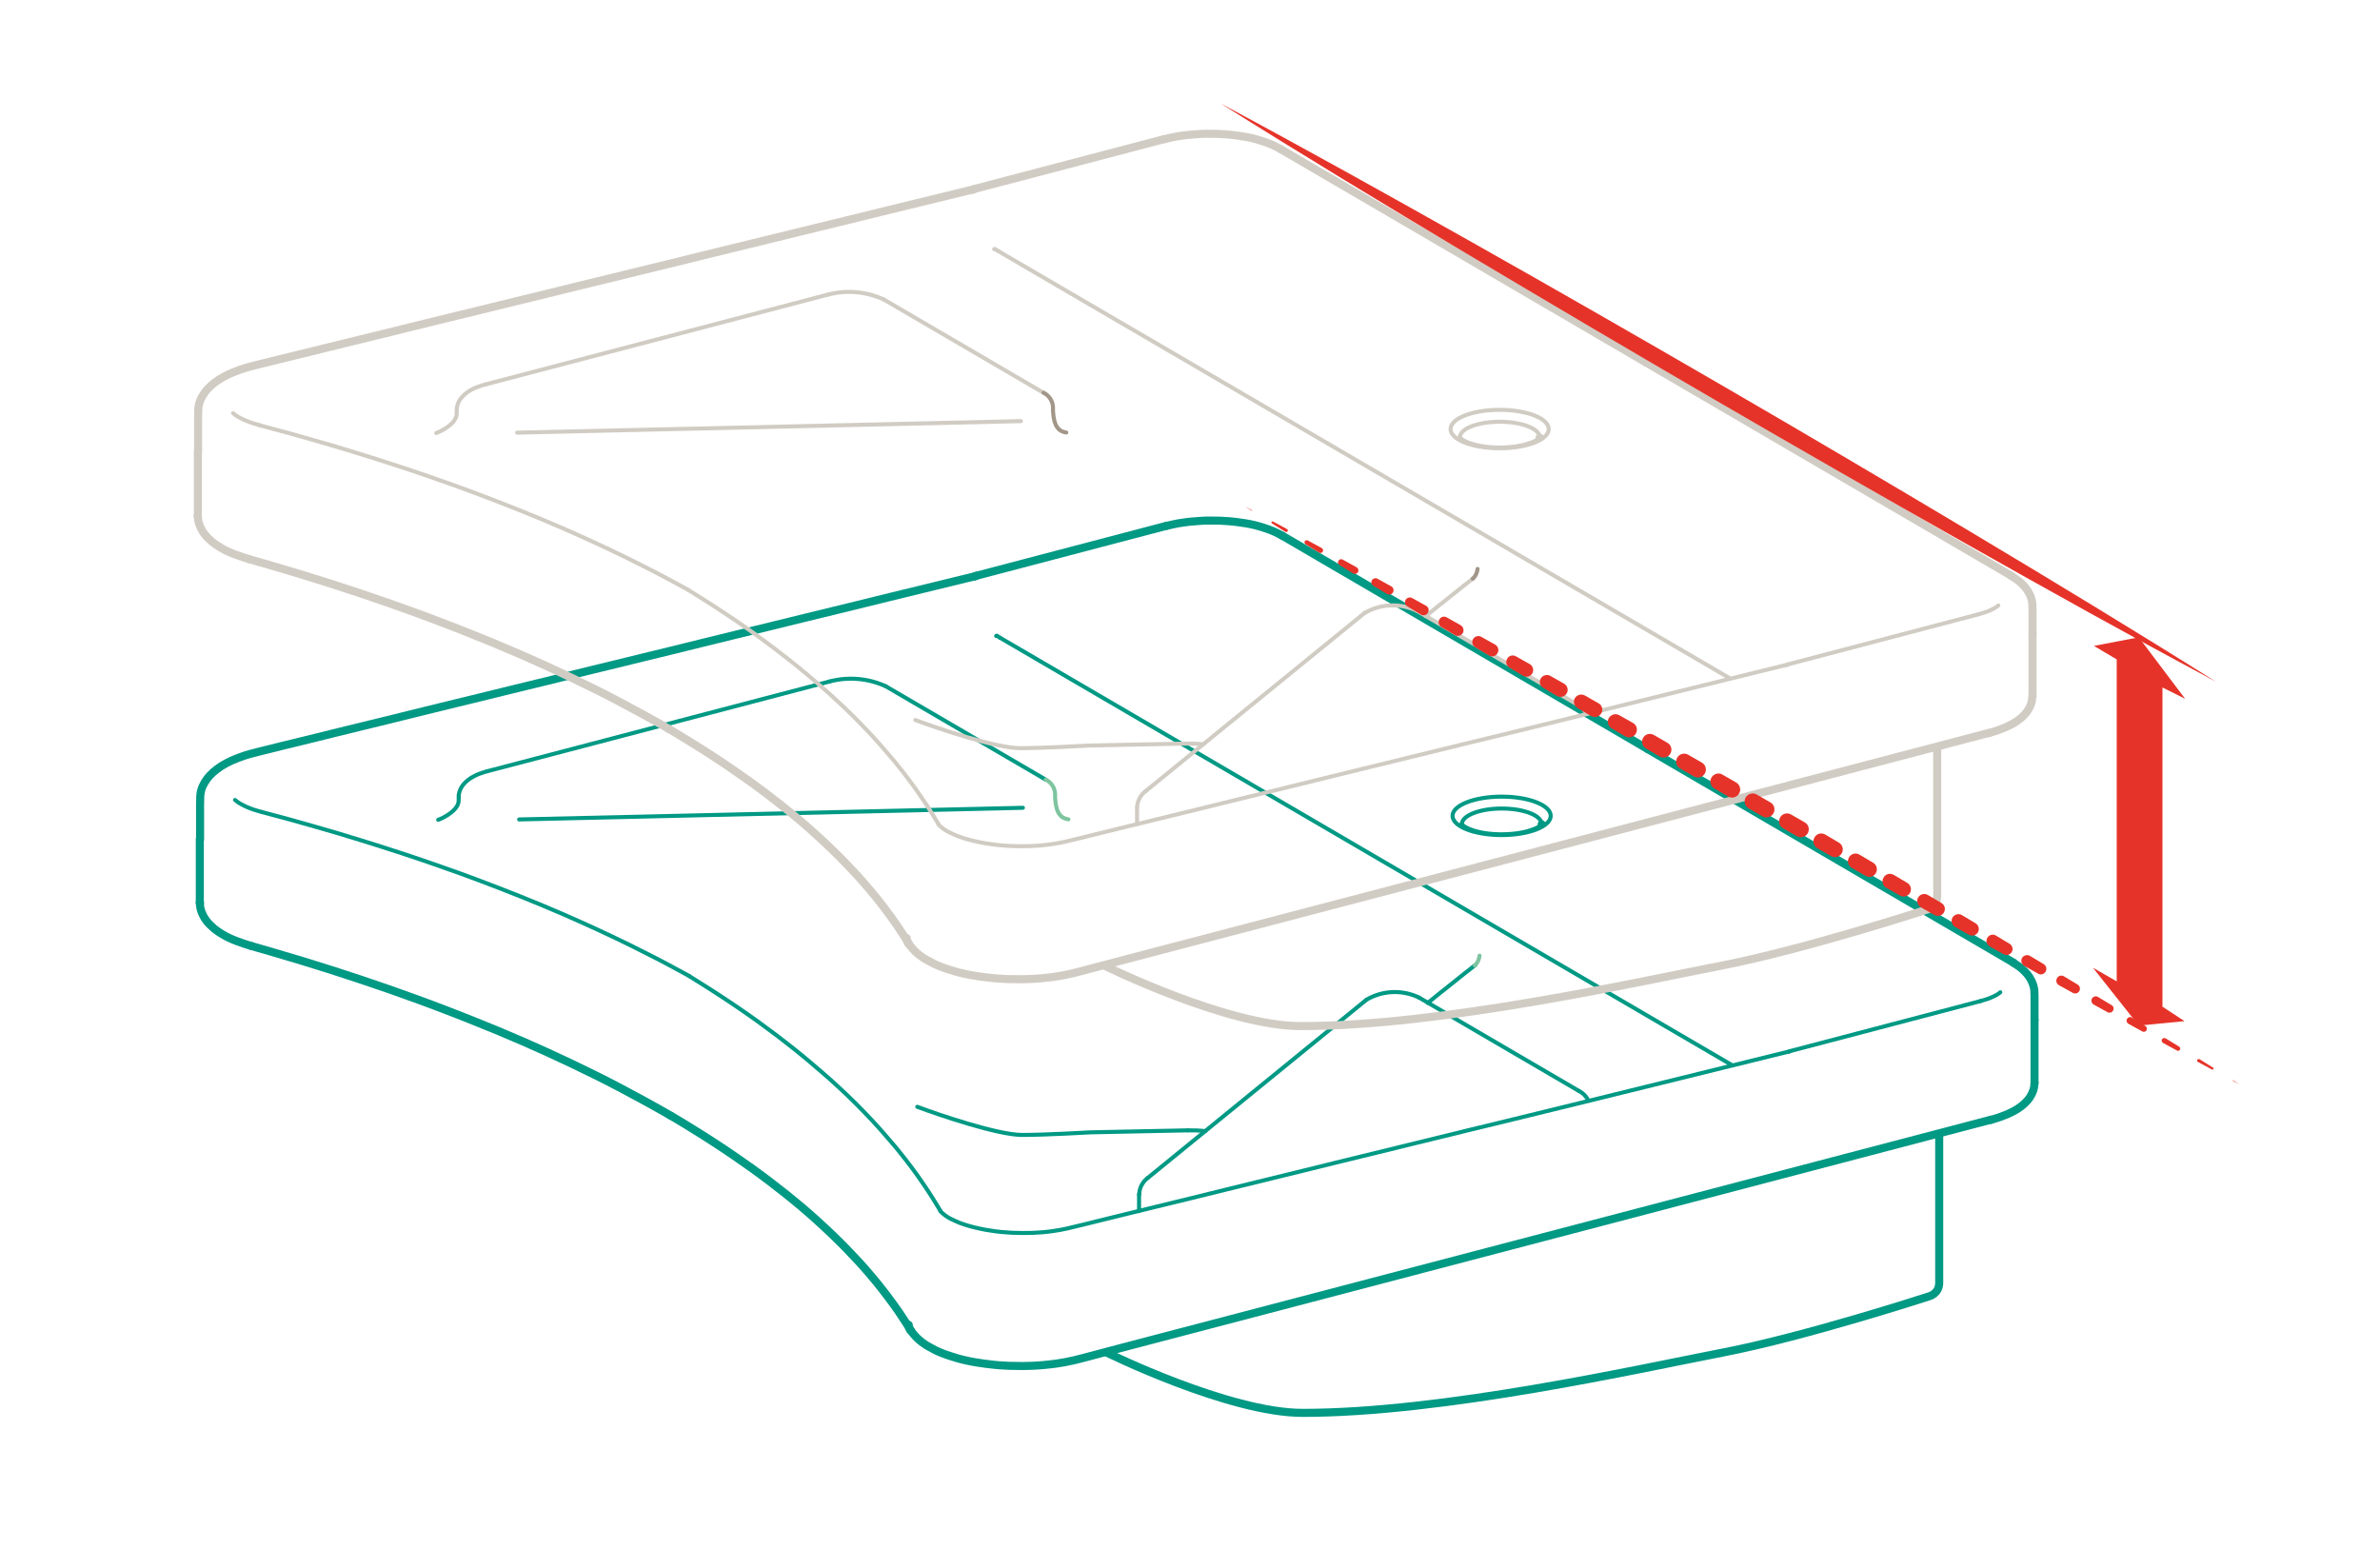 <?xml version="1.0" encoding="utf-8"?>
<!-- Generator: Adobe Illustrator 25.2.0, SVG Export Plug-In . SVG Version: 6.00 Build 0)  -->
<svg version="1.1" xmlns="http://www.w3.org/2000/svg" xmlns:xlink="http://www.w3.org/1999/xlink" x="0px" y="0px"
	 viewBox="0 0 1920 1250" style="enable-background:new 0 0 1920 1250;" xml:space="preserve">
<style type="text/css">
	.st0{fill:none;stroke:#7EC49F;stroke-width:0.5;stroke-linecap:round;stroke-linejoin:round;stroke-miterlimit:10;}
	.st1{fill:none;stroke:#7EC49F;stroke-width:1.433;stroke-linecap:round;stroke-linejoin:round;stroke-miterlimit:10;}
	.st2{fill:none;stroke:#7EC49F;stroke-width:0.5;stroke-linecap:round;stroke-linejoin:round;}
	.st3{fill:none;stroke:#7EC49F;stroke-width:0.5;stroke-linecap:round;stroke-linejoin:round;stroke-dasharray:12.119,3.03;}
	.st4{fill:none;stroke:#7EC49F;stroke-width:0.5;stroke-linecap:round;stroke-linejoin:round;stroke-dasharray:0.457;}
	.st5{fill:none;stroke:#7EC49F;stroke-linecap:round;stroke-linejoin:round;stroke-dasharray:2.541575e-02;}
	.st6{fill:none;stroke:#7EC49F;stroke-linecap:round;stroke-linejoin:round;stroke-dasharray:5.476228e-02;}
	.st7{fill:none;stroke:#7EC49F;stroke-linecap:round;stroke-linejoin:round;stroke-dasharray:0.672;}
	.st8{fill:none;stroke:#7EC49F;stroke-width:0.5;stroke-linecap:round;stroke-linejoin:round;stroke-dasharray:8.961724e-02;}
	.st9{fill:none;stroke:#7EC49F;stroke-width:0.5;stroke-linecap:round;stroke-linejoin:round;stroke-dasharray:12.802,3.2;}
	.st10{fill:none;stroke:#7EC49F;stroke-width:0.5;stroke-linecap:round;stroke-linejoin:round;stroke-dasharray:15.164,3.791;}
	.st11{fill:none;stroke:#7EC49F;stroke-width:0.5;stroke-linecap:round;stroke-linejoin:round;stroke-dasharray:2.165;}
	.st12{fill:none;}
	.st13{fill:none;stroke:#7EC49F;stroke-width:0.5;stroke-linecap:round;stroke-linejoin:round;stroke-dasharray:11.048,2.762;}
	.st14{fill:none;stroke:#7EC49F;stroke-linecap:round;stroke-linejoin:round;}
	.st15{fill:none;stroke:#7EC49F;stroke-linecap:round;stroke-linejoin:round;stroke-dasharray:10.303,2.576;}
	.st16{fill:none;stroke:#7EC49F;stroke-width:0.5;stroke-linecap:round;stroke-linejoin:round;stroke-dasharray:2.762;}
	.st17{fill:none;stroke:#7EC49F;stroke-linecap:round;stroke-linejoin:round;stroke-dasharray:8.125;}
	.st18{fill:none;stroke:#7EC49F;stroke-width:0.5;stroke-linecap:round;stroke-linejoin:round;stroke-dasharray:8.669,2.167;}
	.st19{fill:none;stroke:#7EC49F;stroke-width:0.5;stroke-linecap:round;stroke-linejoin:round;stroke-dasharray:10.805,2.701;}
	.st20{fill:none;stroke:#7EC49F;stroke-width:0.5;stroke-linecap:round;stroke-linejoin:round;stroke-dasharray:11.522,2.881;}
	.st21{fill:none;stroke:#7EC49F;stroke-linecap:round;stroke-linejoin:round;stroke-dasharray:7.826;}
	.st22{fill:none;stroke:#7EC49F;stroke-width:0.5;stroke-linecap:round;stroke-linejoin:round;stroke-dasharray:0.269;}
	.st23{fill:none;stroke:#7EC49F;stroke-linecap:round;stroke-linejoin:round;stroke-dasharray:10.302,2.576;}
	.st24{fill:none;stroke:#7EC49F;stroke-linecap:round;stroke-linejoin:round;stroke-dasharray:8.67,2.167;}
	.st25{fill:none;stroke:#7EC49F;stroke-linecap:round;stroke-linejoin:round;stroke-dasharray:10.587,2.647;}
	.st26{fill:none;stroke:#7EC49F;stroke-width:0.5;stroke-linecap:round;stroke-linejoin:round;stroke-dasharray:3.649;}
	.st27{fill:none;stroke:#7EC49F;stroke-width:0.5;stroke-linecap:round;stroke-linejoin:round;stroke-dasharray:11.417,2.854;}
	.st28{fill:none;stroke:#7EC49F;stroke-linecap:round;stroke-linejoin:round;stroke-dasharray:7.825;}
	.st29{fill:none;stroke:#7EC49F;stroke-linecap:round;stroke-linejoin:round;stroke-dasharray:0.278;}
	.st30{fill:none;stroke:#7EC49F;stroke-linecap:round;stroke-linejoin:round;stroke-dasharray:7.646;}
	.st31{fill:none;stroke:#7EC49F;stroke-linecap:round;stroke-linejoin:round;stroke-dasharray:11.112,2.778;}
	.st32{fill:none;stroke:#7EC49F;stroke-linecap:round;stroke-linejoin:round;stroke-dasharray:10.522,2.63;}
	.st33{fill:none;stroke:#7EC49F;stroke-linecap:round;stroke-linejoin:round;stroke-dasharray:0.122;}
	.st34{fill:none;stroke:#7EC49F;stroke-linecap:round;stroke-linejoin:round;stroke-dasharray:8.666;}
	.st35{fill:none;stroke:#7EC49F;stroke-linecap:round;stroke-linejoin:round;stroke-dasharray:11.255,2.814;}
	.st36{fill:none;stroke:#7EC49F;stroke-width:0.5;stroke-linecap:round;stroke-linejoin:round;stroke-dasharray:7.5;}
	.st37{fill:none;stroke:#7EC49F;stroke-width:0.5;stroke-linecap:round;stroke-linejoin:round;stroke-dasharray:2.066;}
	.st38{fill:none;stroke:#7EC49F;stroke-width:0.5;stroke-linecap:round;stroke-linejoin:round;stroke-dasharray:7.133;}
	.st39{fill:none;stroke:#7EC49F;stroke-width:0.5;stroke-linecap:round;stroke-linejoin:round;stroke-dasharray:7.758,1.94;}
	.st40{fill:none;stroke:#7EC49F;stroke-width:0.5;stroke-linecap:round;stroke-linejoin:round;stroke-dasharray:11.842,2.961;}
	.st41{fill:none;stroke:#7EC49F;stroke-width:0.5;stroke-linecap:round;stroke-linejoin:round;stroke-dasharray:1.726;}
	.st42{fill:none;stroke:#7EC49F;stroke-width:0.5;stroke-linecap:round;stroke-linejoin:round;stroke-dasharray:2.421;}
	.st43{fill:none;stroke:#7EC49F;stroke-width:0.5;stroke-linecap:round;stroke-linejoin:round;stroke-dasharray:7.759,1.94;}
	.st44{fill:none;stroke:#7EC49F;stroke-width:0.5;stroke-linecap:round;stroke-linejoin:round;stroke-dasharray:8.605,2.151;}
	.st45{fill:none;stroke:#7EC49F;stroke-width:0.5;stroke-linecap:round;stroke-linejoin:round;stroke-dasharray:6.788;}
	.st46{fill:none;stroke:#7EC49F;stroke-width:0.5;stroke-linecap:round;stroke-linejoin:round;stroke-dasharray:10.507;}
	.st47{fill:none;stroke:#7EC49F;stroke-linecap:round;stroke-linejoin:round;stroke-dasharray:11.124,2.781;}
	.st48{display:none;}
	.st49{display:inline;}
	.st50{fill:none;stroke:#DAE7F7;stroke-width:0.5;stroke-linecap:round;stroke-linejoin:round;stroke-miterlimit:10;}
	.st51{fill:none;stroke:#DAE7F7;stroke-linecap:round;stroke-linejoin:round;stroke-miterlimit:10;}
	.st52{fill:none;stroke:#F6E832;stroke-width:0.5;stroke-linecap:round;stroke-linejoin:round;stroke-miterlimit:10;}
	.st53{fill:none;stroke:#F6E832;stroke-linecap:round;stroke-linejoin:round;stroke-miterlimit:10;}
	.st54{display:inline;fill:none;stroke:#F6E832;stroke-linecap:round;stroke-linejoin:round;stroke-miterlimit:10;}
	.st55{fill:none;stroke:#A19688;stroke-width:1.433;stroke-linecap:round;stroke-linejoin:round;stroke-miterlimit:10;}
	.st56{fill:none;stroke:#A19688;stroke-width:2.867;stroke-linecap:round;stroke-linejoin:round;stroke-miterlimit:10;}
	.st57{fill:none;stroke:#F6E832;stroke-width:5.734;stroke-linecap:round;stroke-linejoin:round;}
	.st58{fill:none;stroke:#F6E832;stroke-width:5.734;stroke-linecap:round;stroke-linejoin:round;stroke-dasharray:5.691,8.536;}
	.st59{fill:none;stroke:#E63329;stroke-width:5.734;stroke-linecap:round;stroke-linejoin:round;}
	.st60{fill:none;stroke:#E63329;stroke-width:5.734;stroke-linecap:round;stroke-linejoin:round;stroke-dasharray:5.739,8.609;}
	.st61{fill:none;stroke:#E63329;stroke-width:5.734;stroke-linecap:round;stroke-linejoin:round;stroke-dasharray:5.717,8.576;}
	.st62{fill:none;stroke:#E63329;stroke-width:5.734;stroke-linecap:round;stroke-linejoin:round;stroke-dasharray:5.646,8.47;}
	.st63{fill:none;stroke:#DAE7F7;stroke-width:5.734;stroke-linecap:round;stroke-linejoin:round;}
	.st64{fill:none;stroke:#DAE7F7;stroke-width:5.734;stroke-linecap:round;stroke-linejoin:round;stroke-dasharray:5.817,8.726;}
	.st65{fill:none;stroke:#7EC49F;stroke-width:5.734;stroke-linecap:round;stroke-linejoin:round;}
	.st66{fill:none;stroke:#7EC49F;stroke-width:5.734;stroke-linecap:round;stroke-linejoin:round;stroke-dasharray:5.646,8.47;}
	.st67{fill:#F6E832;}
	.st68{fill:#7EC49F;}
	.st69{fill:#DAE7F7;}
	.st70{fill:none;stroke:#009984;stroke-width:3.253;stroke-linecap:round;stroke-linejoin:round;stroke-miterlimit:10;}
	.st71{fill:none;stroke:#009984;stroke-width:6.507;stroke-linecap:round;stroke-linejoin:round;stroke-miterlimit:10;}
	.st72{fill:none;stroke:#D1CCC3;stroke-width:3.253;stroke-linecap:round;stroke-linejoin:round;stroke-miterlimit:10;}
	.st73{fill:none;stroke:#D1CCC3;stroke-width:6.507;stroke-linecap:round;stroke-linejoin:round;stroke-miterlimit:10;}
	.st74{fill:none;stroke:#A19688;stroke-width:3.253;stroke-linecap:round;stroke-linejoin:round;stroke-miterlimit:10;}
	.st75{fill:#E63329;}
	.st76{fill:none;stroke:#009984;stroke-width:3.242;stroke-linecap:round;stroke-linejoin:round;stroke-miterlimit:10;}
	.st77{fill:none;stroke:#009984;stroke-width:6.484;stroke-linecap:round;stroke-linejoin:round;stroke-miterlimit:10;}
	.st78{fill:none;stroke:#D1CCC3;stroke-width:3.242;stroke-linecap:round;stroke-linejoin:round;stroke-miterlimit:10;}
	.st79{fill:none;stroke:#D1CCC3;stroke-width:6.484;stroke-linecap:round;stroke-linejoin:round;stroke-miterlimit:10;}
	.st80{fill:none;stroke:#A19688;stroke-width:3.242;stroke-linecap:round;stroke-linejoin:round;stroke-miterlimit:10;}
	.st81{fill:none;stroke:#009984;stroke-width:3.25;stroke-linecap:round;stroke-linejoin:round;stroke-miterlimit:10;}
	.st82{fill:none;stroke:#009984;stroke-width:6.5;stroke-linecap:round;stroke-linejoin:round;stroke-miterlimit:10;}
	.st83{fill:none;stroke:#7EC49F;stroke-width:3.25;stroke-linecap:round;stroke-linejoin:round;stroke-miterlimit:10;}
	.st84{fill:none;stroke:#D1CCC3;stroke-width:3.25;stroke-linecap:round;stroke-linejoin:round;stroke-miterlimit:10;}
	.st85{fill:none;stroke:#D1CCC3;stroke-width:6.5;stroke-linecap:round;stroke-linejoin:round;stroke-miterlimit:10;}
	.st86{fill:none;stroke:#A19688;stroke-width:3.25;stroke-linecap:round;stroke-linejoin:round;stroke-miterlimit:10;}
	
		.st87{fill:none;stroke:#DAE7F7;stroke-width:0.5;stroke-linecap:round;stroke-linejoin:round;stroke-miterlimit:10;stroke-dasharray:11.339,2.835;}
	
		.st88{fill:none;stroke:#DAE7F7;stroke-linecap:round;stroke-linejoin:round;stroke-miterlimit:10;stroke-dasharray:11.339,2.835;}
	
		.st89{fill:none;stroke:#F6E832;stroke-width:0.5;stroke-linecap:round;stroke-linejoin:round;stroke-miterlimit:10;stroke-dasharray:11.339,2.835;}
	
		.st90{fill:none;stroke:#F6E832;stroke-linecap:round;stroke-linejoin:round;stroke-miterlimit:10;stroke-dasharray:11.339,2.835;}
</style>
<g id="Lavello_x5F_abbassato">
</g>
<g id="Lavello_rotato" class="st48">
</g>
<g id="Lavello_inclinato" class="st48">
</g>
<g id="Lavello_x5F_orizzontale">
</g>
<g id="Riferimenti_x5F_movimentazione">
	<g id="INSERT_6_">
		<g id="LINE_186_">
			<line class="st81" x1="1397.6" y1="859.4" x2="806.7" y2="514.4"/>
		</g>
		<g id="LINE_185_">
			<line class="st81" x1="804.2" y1="512.9" x2="806.7" y2="514.4"/>
		</g>
		<g id="SPLINE_200_">
			<path class="st82" d="M161.2,727.9c0,0.1,0,0.1,0,0.2"/>
		</g>
		<g id="ELLIPSE_80_">
			<path class="st82" d="M734.4,1072.8c0.1,0.1,0.1,0.2,0.2,0.3"/>
		</g>
		<g id="ELLIPSE_79_">
			<path class="st82" d="M733.1,1068.7c0,1.5,0.4,2.9,1.2,4.2"/>
		</g>
		<g id="ARC_78_">
			<path class="st81" d="M804.2,512.9c-0.2,0-0.4,0.1-0.6,0.1"/>
		</g>
		<g id="LINE_184_">
			<line class="st81" x1="825.2" y1="651.6" x2="418.8" y2="661"/>
		</g>
		<g id="LINE_183_">
			<path class="st81" d="M958.2,911.8l-78.6,1.6c0,0-35.6,2.1-55.1,2.1c-19.5,0-67.2-16.2-84.5-22.7"/>
		</g>
		<g id="ELLIPSE_78_">
			<path class="st81" d="M972.3,912.4c-4.6-0.5-9.3-0.7-14.1-0.6"/>
		</g>
		<g id="ELLIPSE_77_">
			<path class="st81" d="M1243.7,664.8c0-7-14.4-12.6-32.2-12.6c-17.8,0-32.2,5.6-32.2,12.6"/>
		</g>
		<g id="ELLIPSE_76_">
			<path class="st82" d="M1243.7,664.9C1243.7,664.9,1243.7,664.9,1243.7,664.9"/>
		</g>
		<g id="ELLIPSE_75_">
			<path class="st81" d="M1171.8,658.1c0,8.6,17.7,15.5,39.6,15.5c21.9,0,39.6-6.9,39.6-15.5c0-8.6-17.7-15.5-39.6-15.5
				C1189.6,642.6,1171.8,649.5,1171.8,658.1"/>
		</g>
		<g id="SPLINE_199_">
			<path class="st82" d="M1624.3,776.5c-88.9-51.9-187.2-109.3-295-172.2"/>
		</g>
		<g id="SPLINE_198_">
			<path class="st81" d="M1613.7,800.4C1613.7,800.4,1613.7,800.4,1613.7,800.4c-0.2,0.1-0.4,0.3-0.6,0.5c-0.3,0.3-0.8,0.6-1.4,1
				c-0.7,0.5-1.6,1-2.7,1.5c-0.8,0.4-1.8,0.8-2.8,1.3c-1.2,0.5-2.4,1-3.8,1.4c-1.5,0.5-3.1,1-5,1.5"/>
		</g>
		<g id="SPLINE_197_">
			<path class="st82" d="M1641.3,822.7c0-2.7,0-5,0-7.5c0-2,0-4.2,0-6.3c0-1.7,0-3.4,0-5.1c0-1,0-2.1-0.1-3.1c0-0.8-0.1-1.5-0.1-2.3
				c-0.2-1.4-0.5-2.7-0.9-3.9c-0.4-1.3-0.9-2.5-1.5-3.6c-0.7-1.5-1.6-2.9-2.6-4.2c-0.8-1.1-1.8-2.2-2.8-3.2
				c-1.2-1.2-2.5-2.4-3.9-3.4c-1.6-1.2-3.2-2.2-5.2-3.5"/>
		</g>
		<g id="LINE_182_">
			<line class="st81" x1="1597.4" y1="807.6" x2="1444.4" y2="847.8"/>
		</g>
		<g id="SPLINE_196_">
			<path class="st81" d="M1443.3,848.2c-10.2,2.5-18.7,4.6-27.7,6.8c-10.1,2.5-20.7,5.1-31.2,7.7c-9.8,2.4-19.5,4.8-29.2,7.2
				c-9.1,2.2-18.1,4.5-27.2,6.7c-8.4,2.1-16.8,4.1-25.2,6.2c-7.7,1.9-15.5,3.8-23.2,5.7c-7.1,1.7-14.1,3.5-21.2,5.2
				c-6.4,1.6-12.8,3.1-19.2,4.7c-5.7,1.4-11.5,2.8-17.2,4.2c-5.1,1.2-10.1,2.5-15.2,3.7c-4.4,1.1-8.8,2.2-13.2,3.2
				c-3.7,0.9-7.4,1.8-11.2,2.7c-2.9,0.7-5.9,1.4-8.8,2.2c-2.5,0.6-4.9,1.2-7.4,1.8c-2.6,0.6-5.2,1.3-7.8,1.9
				c-2.8,0.7-5.6,1.4-8.5,2.1c-3,0.7-6.1,1.5-9.1,2.2c-3.3,0.8-6.5,1.6-9.8,2.4c-3.5,0.9-7,1.7-10.5,2.6c-7,1.7-14,3.4-21,5.1
				c-7.8,1.9-15.5,3.8-23.3,5.7c-8.5,2.1-17,4.2-25.5,6.3c-10.4,2.5-20.7,5.1-31.1,7.6c-10.1,2.5-20.1,4.9-30.2,7.4
				c-9.6,2.4-19.2,4.7-28.8,7.1c-9.2,2.3-18.3,4.5-27.5,6.7c-8.7,2.1-17.4,4.3-26.2,6.4c-8.3,2-16.6,4.1-24.8,6.1
				c-2.4,0.6-4.8,1.2-7.2,1.8c-2.4,0.6-4.8,1.2-7.1,1.7c-2.2,0.5-4.4,1.1-6.6,1.6c-1.9,0.4-3.9,0.8-5.9,1.2c-2,0.4-4.1,0.7-6.2,1
				c-2.6,0.4-5.3,0.6-8,0.9c-2.7,0.2-5.5,0.4-8.2,0.5c-2.8,0.1-5.5,0.1-8.3,0.1c-2.8,0-5.5-0.1-8.3-0.2c-2.8-0.2-5.6-0.4-8.3-0.6
				c-2.9-0.3-5.7-0.6-8.5-1.1c-2.9-0.4-5.7-0.9-8.5-1.5c-2.9-0.6-5.7-1.3-8.3-2c-1.9-0.5-3.7-1.1-5.5-1.7c-1.9-0.6-3.6-1.3-5.2-2
				c-1.7-0.7-3.3-1.5-4.8-2.2c-1.2-0.6-2.2-1.2-3.1-1.8c-1-0.6-1.8-1.2-2.5-1.8c-0.8-0.6-1.4-1.1-1.9-1.6c-0.5-0.5-0.8-0.8-1.1-1.2"
				/>
		</g>
		<g id="SPLINE_195_">
			<path class="st81" d="M758.7,976.8c-2.4-4-4.4-7.3-6.6-10.8c-2-3.1-4.1-6.4-6.3-9.6c-1.9-2.8-3.8-5.6-5.8-8.4
				c-1.7-2.4-3.5-4.8-5.3-7.2c-1.3-1.7-2.6-3.4-3.9-5.1c-1.1-1.4-2.2-2.9-3.4-4.3c-0.9-1.2-1.9-2.3-2.8-3.5
				c-0.7-0.9-1.5-1.8-2.2-2.7c-0.6-0.8-1.3-1.6-2-2.3c-0.7-0.8-1.4-1.6-2.1-2.5c-0.7-0.9-1.5-1.7-2.2-2.5c-0.8-0.9-1.5-1.8-2.3-2.7
				c-1.7-2-3.5-3.9-5.2-5.9c-1.9-2.1-3.8-4.2-5.8-6.3c-2.1-2.2-4.2-4.5-6.4-6.7c-2.1-2.1-4.2-4.2-6.3-6.4c-2.4-2.4-4.9-4.8-7.4-7.2
				c-2.8-2.7-5.7-5.4-8.6-8c-3.2-3-6.5-5.9-9.9-8.8c-3.7-3.2-7.4-6.4-11.2-9.6c-4.2-3.5-8.4-7-12.7-10.4c-4.4-3.5-8.9-7-13.5-10.5
				c-4.9-3.7-9.9-7.4-15-11.1c-5.4-3.9-11-7.8-16.7-11.7c-6.1-4.1-12.3-8.3-18.4-12.2c-6.5-4.2-12.8-8.1-20.3-12.8"/>
		</g>
		<g id="LINE_181_">
			<line class="st82" x1="1641.3" y1="873.6" x2="1641.3" y2="822.7"/>
		</g>
		<g id="ARC_77_">
			<path class="st81" d="M1444.4,847.9c-0.6,0.1-1.1,0.3-1.6,0.6"/>
		</g>
		<g id="LINE_180_">
			<line class="st82" x1="1329.4" y1="604.3" x2="1034.4" y2="432.1"/>
		</g>
		<g id="SPLINE_194_">
			<path class="st82" d="M1034.4,432.1c-2.2-1.2-4.1-2.2-6.3-3.2c-1.8-0.8-3.9-1.6-5.9-2.3c-1.7-0.6-3.4-1.1-5.2-1.7
				c-1.4-0.4-2.9-0.8-4.4-1.2c-2.5-0.6-5.2-1.2-7.9-1.6c-2.5-0.4-5-0.8-7.6-1.1c-2-0.2-4-0.4-6.1-0.6c-2.3-0.2-4.6-0.3-7-0.4
				c-2.9-0.1-5.7-0.1-8.6-0.1c-2.5,0-5.1,0.1-7.6,0.3c-2.9,0.2-5.7,0.4-8.5,0.7c-3.1,0.4-6.3,0.8-9.1,1.3c-3.2,0.6-6.1,1.3-9.5,2.1"
				/>
		</g>
		<g id="LINE_179_">
			<line class="st82" x1="940.8" y1="424.2" x2="787.8" y2="464.4"/>
		</g>
		<g id="SPLINE_193_">
			<path class="st82" d="M786.7,464.8c-11.9,2.9-21.9,5.4-32.4,7.9c-11.7,2.9-24,5.9-36.1,8.8c-11.5,2.8-22.9,5.6-34.2,8.4
				c-10.8,2.6-21.6,5.3-32.4,7.9c-10.2,2.5-20.4,5-30.6,7.5c-9.4,2.3-18.8,4.6-28.3,6.9c-8.8,2.2-17.7,4.3-26.5,6.5
				c-8.2,2-16.5,4-24.7,6.1c-7.7,1.9-15.3,3.8-23,5.6c-7.2,1.8-14.4,3.5-21.6,5.3c-6.6,1.6-13.2,3.2-19.8,4.8
				c-6,1.5-12,2.9-17.9,4.4c-5.8,1.4-11.6,2.9-17.4,4.3c-5.9,1.4-11.8,2.9-17.7,4.3c-6,1.5-12,2.9-18,4.4c-6.1,1.5-12.2,3-18.3,4.5
				c-6.2,1.5-12.3,3-18.5,4.5c-6.3,1.5-12.5,3.1-18.8,4.6c-6.4,1.6-12.7,3.1-19.1,4.7c-6.5,1.6-12.9,3.2-19.4,4.8
				c-6.6,1.6-13.1,3.2-19.7,4.8c-6.5,1.6-13.1,3.2-19.6,4.8c-6.1,1.5-12.2,3-18.2,4.5c-5.6,1.4-11.1,2.7-16.7,4.1
				c-3.4,0.8-6.8,1.7-10.3,2.5c-3.2,0.8-6.4,1.6-9.6,2.4c-3,0.7-5.9,1.5-8.9,2.2c-2.6,0.6-5.2,1.3-7.7,2c-2.4,0.7-4.8,1.4-7.1,2.3
				c-2.7,1-5.3,2-7.7,3.1c-2.8,1.3-5.4,2.7-7.8,4.2c-2.4,1.5-4.6,3.2-6.7,5c-2,1.8-3.9,3.8-5.4,6c-1.1,1.6-2.2,3.3-3,5.1
				c-0.4,0.8-0.7,1.7-1,2.6c-0.1,0.4-0.3,0.9-0.4,1.4c-0.1,0.6-0.3,1.2-0.4,1.9c-0.3,1.7-0.3,3.6-0.3,5.5c0,1.2-0.1,2.4-0.1,3.7
				c0,1.4,0,2.9,0,4.3c0,2.3,0,4.5,0,6.8c0,2.7,0,5.4,0,7.9c0,2.9,0,5.7,0,8.9"/>
		</g>
		<g id="SPLINE_192_">
			<path class="st81" d="M211.1,655c-2.2-0.6-4-1.1-5.8-1.7c-1.6-0.5-3.2-1.1-4.6-1.7c-1.3-0.5-2.5-1-3.6-1.6
				c-1-0.5-1.9-0.9-2.7-1.4c-0.9-0.5-1.8-1-2.5-1.5c-0.6-0.4-1.1-0.8-1.4-1.1c-0.3-0.2-0.6-0.5-0.7-0.6c-0.1-0.1-0.2-0.1-0.2-0.1"/>
		</g>
		<g id="SPLINE_191_">
			<path class="st81" d="M556.2,787.4c-6-3.3-11.1-6.1-16.6-9c-5.1-2.7-10.6-5.6-16-8.3c-5.1-2.6-10.2-5.1-15.3-7.7
				c-4.8-2.4-9.6-4.7-14.5-7c-4.5-2.1-9.1-4.3-13.7-6.4c-4.2-1.9-8.5-3.9-12.8-5.8c-4-1.8-8.1-3.6-12.2-5.4
				c-11.4-4.9-23-9.8-34.8-14.5c-12-4.8-24.2-9.5-36.7-14.2c-8-3-16-5.9-24.1-8.7c-7.8-2.8-15.7-5.5-23.6-8.2
				c-7.6-2.5-15.2-5.1-22.9-7.5c-7.3-2.4-14.7-4.7-22.2-7c-6-1.8-12-3.7-18-5.5c-6.3-1.9-12.6-3.7-19-5.5
				c-6.7-1.9-13.6-3.9-20.2-5.7c-7.2-2-14.1-3.8-22.4-6"/>
		</g>
		<g id="LINE_178_">
			<line class="st82" x1="161.2" y1="677" x2="161.2" y2="727.9"/>
		</g>
		<g id="ARC_76_">
			<path class="st82" d="M787.9,464.4c-0.6,0.1-1.2,0.3-1.7,0.6"/>
		</g>
		<g id="SPLINE_190_">
			<path class="st82" d="M1605.9,903.4c1.2-0.3,2.1-0.6,3.1-0.9c1.9-0.6,3.9-1.2,5.7-1.9c1.9-0.7,3.6-1.4,5.3-2.1
				c1.7-0.8,3.4-1.6,4.9-2.4c1.6-0.9,3.1-1.8,4.4-2.8c1.4-1,2.7-2,3.9-3.1c1-1,2-2,2.9-3.1c0.8-1,1.6-2.1,2.2-3.2
				c0.6-1,1.1-2.1,1.6-3.3c0.4-1.1,0.8-2.2,1-3.4c0.2-1.2,0.3-2.3,0.4-3.7"/>
		</g>
		<g id="SPLINE_189_">
			<path class="st82" d="M734.7,1073.1c0.3,0.5,0.6,0.9,0.9,1.3c0.8,1.1,1.7,2.2,2.8,3.4c1,1.1,2,2.1,3.2,3.1c1.1,1,2.3,1.9,3.6,2.8
				c1.3,1,2.8,1.9,4.3,2.7c1.6,0.9,3.3,1.8,5,2.7c1.8,0.9,3.7,1.7,5.7,2.5c2,0.8,4,1.5,6.2,2.2c2.1,0.7,4.3,1.4,6.5,2
				c2.2,0.6,4.5,1.2,6.9,1.7c2.3,0.5,4.7,1,7.2,1.4c2.4,0.4,4.8,0.8,7.3,1.1c2.5,0.3,5,0.6,7.6,0.9c2.6,0.3,5.2,0.5,7.8,0.6
				c2.6,0.2,5.2,0.3,7.9,0.3c2.6,0.1,5.3,0.1,7.9,0.1c2.6,0,5.2-0.1,7.8-0.2c2.6-0.1,5.2-0.3,7.7-0.5c2.6-0.2,5.1-0.5,7.6-0.8
				c2.5-0.3,5-0.6,7.5-1.1c2.2-0.3,4.3-0.7,6.4-1.2c2.2-0.4,4.3-0.9,6.3-1.4c2.2-0.5,4.4-1.1,6.6-1.7c2.8-0.7,5.5-1.4,8.3-2.2
				c6.2-1.6,12.3-3.2,18.5-4.9c234.5-61.4,445.8-117,704-184.7"/>
		</g>
		<g id="SPLINE_188_">
			<path class="st82" d="M541.2,900c0.9,0.5,1.7,1,2.4,1.4c5.6,3.3,11.5,6.9,17.2,10.5c5.2,3.2,10.3,6.4,15.3,9.7
				c5.3,3.4,10.5,6.9,15.6,10.4c5.1,3.5,10,6.9,14.9,10.4c4.8,3.5,9.6,7,14.2,10.5c4.6,3.5,9.2,7.1,13.6,10.6
				c4.4,3.6,8.8,7.1,13,10.7c4.2,3.6,8.4,7.2,12.4,10.9c4,3.6,7.9,7.3,11.7,10.9c3.8,3.7,7.5,7.3,11.1,11c3.6,3.7,7.1,7.4,10.5,11.1
				c3.4,3.7,6.6,7.4,9.8,11.2c3.2,3.7,6.2,7.5,9.2,11.3c2.9,3.8,5.8,7.5,8.5,11.3c2.8,3.8,5.5,7.7,7.9,11.5c2,3,3.9,5.9,6,9.4"/>
		</g>
		<g id="SPLINE_187_">
			<path class="st82" d="M161.3,728.1c0,0.3,0,0.5,0,0.8"/>
		</g>
		<g id="SPLINE_186_">
			<path class="st82" d="M161.3,729.5c0,0.7,0.1,1.4,0.2,2.1c0.2,1.2,0.5,2.5,1,3.7c0.4,1.2,1,2.4,1.6,3.6c0.6,1.2,1.4,2.4,2.2,3.5
				c0.9,1.2,1.8,2.3,2.9,3.4c1.1,1.1,2.3,2.2,3.6,3.3c1.3,1.1,2.8,2.1,4.3,3.1c1.5,1,3.2,2,4.9,2.9c1.4,0.8,2.9,1.5,4.5,2.2
				c1.6,0.7,3.2,1.4,4.9,2c2.1,0.8,4.2,1.5,6.3,2.2c1.5,0.5,3.1,1,4.8,1.5"/>
		</g>
		<g id="SPLINE_185_">
			<path class="st82" d="M202.5,763c6.3,1.8,11.5,3.3,17,4.9c7.9,2.3,16.2,4.8,24.2,7.2c7.7,2.4,15.3,4.7,22.8,7.1
				c7.9,2.5,15.8,5.1,23.6,7.7c7.8,2.6,15.5,5.2,23.2,7.9c7.6,2.7,15.2,5.4,22.7,8.1c7.5,2.7,14.9,5.5,22.2,8.3
				c7.3,2.8,14.6,5.6,21.8,8.5c7.2,2.9,14.2,5.7,21.2,8.6c7,2.9,13.9,5.9,20.7,8.8c6.8,3,13.6,6,20.2,9c6.6,3,13.2,6.1,19.7,9.2
				c6.5,3.1,12.8,6.2,19.1,9.3c6.3,3.1,12.5,6.3,18.6,9.5c6.1,3.2,12.1,6.4,18.1,9.7c6.1,3.3,12.3,6.8,18,10c1.8,1,3.5,2,5.5,3.2"/>
		</g>
		<g id="SPLINE_184_">
			<path class="st81" d="M1190.1,778.6c0-0.1-0.1,0-0.4,0.2c-0.3,0.2-0.8,0.6-1.3,1c-0.5,0.4-1,0.8-1.5,1.2c-0.5,0.4-1,0.8-1.5,1.2
				c-1.2,0.9-2.3,1.8-3.5,2.7c-2.2,1.7-4.3,3.4-6.5,5.2c-2.1,1.7-4.3,3.4-6.4,5.1c-2.2,1.8-4.4,3.6-6.7,5.3
				c-2.3,1.9-4.6,3.7-6.9,5.6c-1.2,1-2.4,1.9-3.6,2.9"/>
		</g>
		<g id="LINE_177_">
			<line class="st81" x1="918.9" y1="963.5" x2="918.9" y2="976.9"/>
		</g>
		<g id="ARC_75_">
			<path class="st81" d="M714.6,553.6c-14.2-6.5-30.2-7.9-45.3-3.9"/>
		</g>
		<g id="LINE_176_">
			<line class="st81" x1="843.6" y1="628.9" x2="714.6" y2="553.6"/>
		</g>
		<g id="LINE_175_">
			<line class="st81" x1="669.3" y1="549.7" x2="393.2" y2="622.1"/>
		</g>
		<g id="ARC_73_">
			<path class="st81" d="M1281.4,887.9c-1.6-3.4-4.3-6.2-7.7-7.9"/>
		</g>
		<g id="ARC_72_">
			<path class="st81" d="M926,950.1c-4.3,3.2-6.9,8.2-7,13.5"/>
		</g>
		<g id="LINE_174_">
			<line class="st81" x1="1273.7" y1="880" x2="1144.8" y2="804.7"/>
		</g>
		<g id="LINE_173_">
			<line class="st81" x1="1102.4" y1="806.4" x2="926" y2="950.1"/>
		</g>
		<g id="ARC_71_">
			<path class="st81" d="M1144.8,804.7c-13.5-6.5-29.4-5.9-42.4,1.7"/>
		</g>
		<g id="SPLINE_182_">
			<path class="st81" d="M1243.7,664.5C1243.7,664.5,1243.7,664.5,1243.7,664.5c-0.1,0.2-0.2,0.3-0.4,0.6c-0.2,0.2-0.5,0.5-0.9,0.9
				c-0.4,0.3-0.9,0.7-1.5,1.1c-0.6,0.4-1.4,0.8-2.2,1.1c-0.8,0.4-1.8,0.8-2.8,1.1c-1,0.4-2.2,0.7-3.4,1.1c-1.2,0.3-2.5,0.7-3.8,0.9
				c-1.4,0.3-2.8,0.5-4.3,0.8c-1.5,0.2-3,0.4-4.6,0.5c-1.6,0.1-3.2,0.3-4.8,0.3c-1.6,0.1-3.2,0.1-4.9,0.1c-1.6,0-3.2-0.1-4.8-0.2
				c-1.6-0.1-3.2-0.2-4.7-0.4c-1.5-0.2-3-0.4-4.5-0.7c-1.4-0.3-2.8-0.5-4.1-0.9c-1.3-0.3-2.5-0.7-3.7-1c-1.1-0.4-2.2-0.8-3.1-1.2
				c-0.9-0.4-1.8-0.8-2.5-1.2c-0.7-0.4-1.3-0.8-1.8-1.1c-0.5-0.3-0.9-0.7-1.1-1c-0.3-0.3-0.4-0.5-0.5-0.6c-0.1-0.1-0.1-0.2-0.1-0.2"
				/>
		</g>
	</g>
	<path class="st81" d="M393.2,622.1c-0.9,0.2-1.7,0.5-2.5,0.7c-1.5,0.5-3.1,1-4.6,1.6c-1.5,0.6-2.9,1.3-4.2,2
		c-1.4,0.7-2.6,1.5-3.8,2.4c-1,0.8-2,1.6-2.9,2.5c-0.8,0.8-1.5,1.7-2.2,2.6c-0.6,0.9-1.2,1.8-1.6,2.8c-0.4,0.9-0.7,1.9-1,2.9
		c-0.3,1.1-0.5,2.3-0.4,3.3c0,0.1,0,0.2,0,0.3c0,0,0.2-4.4,0,2.9c-0.3,7.3-11.6,13.5-16.5,15.2"/>
	<path class="st83" d="M1189.7,778.8c0,0,3.1-2.2,3.9-7.9"/>
	<path class="st83" d="M861.9,660.9c-5.7-0.8-10-4.4-10.7-17.1c-0.1-1.2,0-3,0-3c-0.1-5.1-3-9.7-7.6-12"/>
	<path class="st82" d="M892.7,1091c0,0,98.6,48.7,158.2,48.7c113.8,0,271.9-35.7,339.1-48.7c67.2-13,166.8-45.5,166.8-45.5
		s7.6-2.2,7.6-10.8V916.6"/>
	<g id="INSERT_5_">
		<g id="LINE_172_">
			<line class="st84" x1="1395.9" y1="547.4" x2="805.1" y2="202.4"/>
		</g>
		<g id="LINE_171_">
			<line class="st84" x1="802.6" y1="200.9" x2="805.1" y2="202.4"/>
		</g>
		<g id="SPLINE_181_">
			<path class="st85" d="M159.6,415.9c0,0.1,0,0.1,0,0.2"/>
		</g>
		<g id="ELLIPSE_74_">
			<path class="st85" d="M732.7,760.8c0.1,0.1,0.1,0.2,0.2,0.3"/>
		</g>
		<g id="ELLIPSE_73_">
			<path class="st85" d="M731.5,756.7c0,1.5,0.4,2.9,1.2,4.2"/>
		</g>
		<g id="ARC_70_">
			<path class="st84" d="M802.6,200.9c-0.2,0-0.4,0.1-0.6,0.1"/>
		</g>
		<g id="LINE_170_">
			<line class="st84" x1="823.6" y1="339.7" x2="417.2" y2="349"/>
		</g>
		<g id="LINE_169_">
			<path class="st84" d="M956.6,599.8l-78.6,1.6c0,0-35.6,2.1-55.1,2.1c-19.5,0-67.2-16.2-84.5-22.7"/>
		</g>
		<g id="ELLIPSE_72_">
			<path class="st84" d="M970.6,600.4c-4.6-0.5-9.3-0.7-14.1-0.6"/>
		</g>
		<g id="ELLIPSE_71_">
			<path class="st84" d="M1242.1,352.8c0-7-14.4-12.6-32.2-12.6c-17.8,0-32.2,5.6-32.2,12.6"/>
		</g>
		<g id="ELLIPSE_70_">
			<path class="st85" d="M1242.1,352.9C1242.1,352.9,1242.1,352.9,1242.1,352.9"/>
		</g>
		<g id="ELLIPSE_69_">
			<path class="st84" d="M1170.2,346.1c0,8.6,17.7,15.5,39.6,15.5c21.9,0,39.6-6.9,39.6-15.5s-17.7-15.5-39.6-15.5
				C1187.9,330.6,1170.2,337.5,1170.2,346.1"/>
		</g>
		<g id="SPLINE_180_">
			<path class="st85" d="M1622.7,464.5c-88.9-51.9-187.2-109.3-295-172.2"/>
		</g>
		<g id="SPLINE_179_">
			<path class="st84" d="M1612.1,488.4C1612.1,488.4,1612,488.4,1612.1,488.4c-0.2,0.1-0.4,0.3-0.6,0.5c-0.3,0.3-0.8,0.6-1.4,1
				c-0.7,0.5-1.6,1-2.7,1.5c-0.8,0.4-1.8,0.8-2.8,1.3c-1.2,0.5-2.4,1-3.8,1.4c-1.5,0.5-3.1,1-5,1.5"/>
		</g>
		<g id="SPLINE_178_">
			<path class="st85" d="M1639.7,510.7c0-2.7,0-5,0-7.5c0-2,0-4.2,0-6.3c0-1.7,0-3.4,0-5.1c0-1,0-2.1-0.1-3.1c0-0.8-0.1-1.5-0.1-2.3
				c-0.2-1.4-0.5-2.7-0.9-3.9c-0.4-1.3-0.9-2.5-1.5-3.6c-0.7-1.5-1.6-2.9-2.6-4.2c-0.8-1.1-1.8-2.2-2.8-3.2
				c-1.2-1.2-2.5-2.4-3.9-3.4c-1.6-1.2-3.2-2.2-5.2-3.5"/>
		</g>
		<g id="LINE_168_">
			<line class="st84" x1="1595.8" y1="495.6" x2="1442.8" y2="535.8"/>
		</g>
		<g id="SPLINE_177_">
			<path class="st84" d="M1441.7,536.2c-10.2,2.5-18.7,4.6-27.7,6.8c-10.1,2.5-20.7,5.1-31.2,7.7c-9.8,2.4-19.5,4.8-29.2,7.2
				c-9.1,2.2-18.1,4.5-27.2,6.7c-8.4,2.1-16.8,4.1-25.2,6.2c-7.7,1.9-15.5,3.8-23.2,5.7c-7.1,1.7-14.1,3.5-21.2,5.2
				c-6.4,1.6-12.8,3.1-19.2,4.7c-5.7,1.4-11.5,2.8-17.2,4.2c-5.1,1.2-10.1,2.5-15.2,3.7c-4.4,1.1-8.8,2.2-13.2,3.2
				c-3.7,0.9-7.4,1.8-11.2,2.7c-2.9,0.7-5.9,1.4-8.8,2.2c-2.5,0.6-4.9,1.2-7.4,1.8c-2.6,0.6-5.2,1.3-7.8,1.9
				c-2.8,0.7-5.6,1.4-8.5,2.1c-3,0.7-6.1,1.5-9.1,2.2c-3.3,0.8-6.5,1.6-9.8,2.4c-3.5,0.9-7,1.7-10.5,2.6c-7,1.7-14,3.4-21,5.1
				c-7.8,1.9-15.5,3.8-23.3,5.7c-8.5,2.1-17,4.2-25.5,6.3c-10.4,2.5-20.7,5.1-31.1,7.6c-10.1,2.5-20.1,4.9-30.2,7.4
				c-9.6,2.4-19.2,4.7-28.8,7.1c-9.2,2.3-18.3,4.5-27.5,6.7c-8.7,2.1-17.4,4.3-26.2,6.4c-8.3,2-16.6,4.1-24.8,6.1
				c-2.4,0.6-4.8,1.2-7.2,1.8c-2.4,0.6-4.8,1.2-7.1,1.7c-2.2,0.5-4.4,1.1-6.6,1.6c-1.9,0.4-3.9,0.8-5.9,1.2c-2,0.4-4.1,0.7-6.2,1
				c-2.6,0.4-5.3,0.6-8,0.9c-2.7,0.2-5.5,0.4-8.2,0.5c-2.8,0.1-5.5,0.1-8.3,0.1c-2.8,0-5.5-0.1-8.3-0.2c-2.8-0.2-5.6-0.4-8.3-0.6
				c-2.9-0.3-5.7-0.6-8.5-1.1c-2.9-0.4-5.7-0.9-8.5-1.5c-2.9-0.6-5.7-1.3-8.3-2c-1.9-0.5-3.7-1.1-5.5-1.7c-1.9-0.6-3.6-1.3-5.2-2
				c-1.7-0.7-3.3-1.5-4.8-2.2c-1.2-0.6-2.2-1.2-3.1-1.8c-1-0.6-1.8-1.2-2.5-1.8c-0.8-0.6-1.4-1.1-1.9-1.6c-0.5-0.5-0.8-0.8-1.1-1.2"
				/>
		</g>
		<g id="SPLINE_176_">
			<path class="st84" d="M757.1,664.8c-2.4-4-4.4-7.3-6.6-10.8c-2-3.1-4.1-6.4-6.3-9.6c-1.9-2.8-3.8-5.6-5.8-8.4
				c-1.7-2.4-3.5-4.8-5.3-7.2c-1.3-1.7-2.6-3.4-3.9-5.1c-1.1-1.4-2.2-2.9-3.4-4.3c-0.9-1.2-1.9-2.3-2.8-3.5
				c-0.7-0.9-1.5-1.8-2.2-2.7c-0.6-0.8-1.3-1.6-2-2.3c-0.7-0.8-1.4-1.6-2.1-2.5c-0.7-0.9-1.5-1.7-2.2-2.5c-0.8-0.9-1.5-1.8-2.3-2.7
				c-1.7-2-3.5-3.9-5.2-5.9c-1.9-2.1-3.8-4.2-5.8-6.3c-2.1-2.2-4.2-4.5-6.4-6.7c-2.1-2.1-4.2-4.2-6.3-6.4c-2.4-2.4-4.9-4.8-7.4-7.2
				c-2.8-2.7-5.7-5.4-8.6-8c-3.2-3-6.5-5.9-9.9-8.8c-3.7-3.2-7.4-6.4-11.2-9.6c-4.2-3.5-8.4-7-12.7-10.4c-4.4-3.5-8.9-7-13.5-10.5
				c-4.9-3.7-9.9-7.4-15-11.1c-5.4-3.9-11-7.8-16.7-11.7c-6.1-4.1-12.3-8.3-18.4-12.2c-6.5-4.2-12.8-8.1-20.3-12.8"/>
		</g>
		<g id="LINE_167_">
			<line class="st85" x1="1639.7" y1="561.6" x2="1639.7" y2="510.7"/>
		</g>
		<g id="ARC_69_">
			<path class="st84" d="M1442.8,535.9c-0.6,0.1-1.1,0.3-1.6,0.6"/>
		</g>
		<g id="LINE_166_">
			<line class="st85" x1="1327.7" y1="292.3" x2="1032.8" y2="120.1"/>
		</g>
		<g id="SPLINE_175_">
			<path class="st85" d="M1032.8,120.1c-2.2-1.2-4.1-2.2-6.3-3.2c-1.8-0.8-3.9-1.6-5.9-2.3c-1.7-0.6-3.4-1.1-5.2-1.7
				c-1.4-0.4-2.9-0.8-4.4-1.2c-2.5-0.6-5.2-1.2-7.9-1.6c-2.5-0.4-5-0.8-7.6-1.1c-2-0.2-4-0.4-6.1-0.6c-2.3-0.2-4.6-0.3-7-0.4
				c-2.9-0.1-5.7-0.1-8.6-0.1c-2.5,0-5.1,0.1-7.6,0.3c-2.9,0.2-5.7,0.4-8.5,0.7c-3.1,0.4-6.3,0.8-9.1,1.3c-3.2,0.6-6.1,1.3-9.5,2.1"
				/>
		</g>
		<g id="LINE_165_">
			<line class="st85" x1="939.2" y1="112.2" x2="786.2" y2="152.4"/>
		</g>
		<g id="SPLINE_174_">
			<path class="st85" d="M785.1,152.8c-11.9,2.9-21.9,5.4-32.4,7.9c-11.7,2.9-24,5.9-36.1,8.8c-11.5,2.8-22.9,5.6-34.2,8.4
				c-10.8,2.6-21.6,5.3-32.4,7.9c-10.2,2.5-20.4,5-30.6,7.5c-9.4,2.3-18.8,4.6-28.3,6.9c-8.8,2.2-17.7,4.3-26.5,6.5
				c-8.2,2-16.5,4-24.7,6.1c-7.7,1.9-15.3,3.8-23,5.6c-7.2,1.8-14.4,3.5-21.6,5.3c-6.6,1.6-13.2,3.2-19.8,4.8
				c-6,1.5-12,2.9-17.9,4.4c-5.8,1.4-11.6,2.9-17.4,4.3c-5.9,1.4-11.8,2.9-17.7,4.3c-6,1.5-12,2.9-18,4.4c-6.1,1.5-12.2,3-18.3,4.5
				c-6.2,1.5-12.3,3-18.5,4.5c-6.3,1.5-12.5,3.1-18.8,4.6c-6.4,1.6-12.7,3.1-19.1,4.7c-6.5,1.6-12.9,3.2-19.4,4.8
				c-6.6,1.6-13.1,3.2-19.7,4.8c-6.5,1.6-13.1,3.2-19.6,4.8c-6.1,1.5-12.2,3-18.2,4.5c-5.6,1.4-11.1,2.7-16.7,4.1
				c-3.4,0.8-6.8,1.7-10.3,2.5c-3.2,0.8-6.4,1.6-9.6,2.4c-3,0.7-5.9,1.5-8.9,2.2c-2.6,0.6-5.2,1.3-7.7,2c-2.4,0.7-4.8,1.4-7.1,2.3
				c-2.7,1-5.3,2-7.7,3.1c-2.8,1.3-5.4,2.7-7.8,4.2c-2.4,1.5-4.6,3.2-6.7,5c-2,1.8-3.9,3.8-5.4,6c-1.1,1.6-2.2,3.3-3,5.1
				c-0.4,0.8-0.7,1.7-1,2.6c-0.1,0.4-0.3,0.9-0.4,1.4c-0.1,0.6-0.3,1.2-0.4,1.9c-0.3,1.7-0.3,3.6-0.3,5.5c0,1.2-0.1,2.4-0.1,3.7
				c0,1.4,0,2.9,0,4.3c0,2.3,0,4.5,0,6.8c0,2.7,0,5.4,0,7.9c0,2.9,0,5.7,0,8.9"/>
		</g>
		<g id="SPLINE_173_">
			<path class="st84" d="M209.5,343c-2.2-0.6-4-1.1-5.8-1.7c-1.6-0.5-3.2-1.1-4.6-1.7c-1.3-0.5-2.5-1-3.6-1.6
				c-1-0.5-1.9-0.9-2.7-1.4c-0.9-0.5-1.8-1-2.5-1.5c-0.6-0.4-1.1-0.8-1.4-1.1c-0.3-0.2-0.6-0.5-0.7-0.6c-0.1-0.1-0.2-0.1-0.2-0.1"/>
		</g>
		<g id="SPLINE_172_">
			<path class="st84" d="M554.6,475.5c-6-3.3-11.1-6.1-16.6-9c-5.1-2.7-10.6-5.6-16-8.3c-5.1-2.6-10.2-5.1-15.3-7.7
				c-4.8-2.4-9.6-4.7-14.5-7c-4.5-2.1-9.1-4.3-13.7-6.4c-4.2-1.9-8.5-3.9-12.8-5.8c-4-1.8-8.1-3.6-12.2-5.4
				c-11.4-4.9-23-9.8-34.8-14.5c-12-4.8-24.2-9.5-36.7-14.2c-8-3-16-5.9-24.1-8.7c-7.8-2.8-15.7-5.5-23.6-8.2
				c-7.6-2.5-15.2-5.1-22.9-7.5c-7.3-2.4-14.7-4.7-22.2-7c-6-1.8-12-3.7-18-5.5c-6.3-1.9-12.6-3.7-19-5.5
				c-6.7-1.9-13.6-3.9-20.2-5.7c-7.2-2-14.1-3.8-22.4-6"/>
		</g>
		<g id="LINE_164_">
			<line class="st85" x1="159.6" y1="365" x2="159.6" y2="415.9"/>
		</g>
		<g id="ARC_68_">
			<path class="st85" d="M786.2,152.5c-0.6,0.1-1.2,0.3-1.7,0.6"/>
		</g>
		<g id="SPLINE_171_">
			<path class="st85" d="M1604.2,591.4c1.2-0.3,2.1-0.6,3.1-0.9c1.9-0.6,3.9-1.2,5.7-1.9c1.9-0.7,3.6-1.4,5.3-2.1
				c1.7-0.8,3.4-1.6,4.9-2.4c1.6-0.9,3.1-1.8,4.4-2.8c1.4-1,2.7-2,3.9-3.1c1-1,2-2,2.9-3.1c0.8-1,1.6-2.1,2.2-3.2
				c0.6-1,1.1-2.1,1.6-3.3c0.4-1.1,0.8-2.2,1-3.4c0.2-1.2,0.3-2.3,0.4-3.7"/>
		</g>
		<g id="SPLINE_170_">
			<path class="st85" d="M733,761.1c0.3,0.5,0.6,0.9,0.9,1.3c0.8,1.1,1.7,2.2,2.8,3.4c1,1.1,2,2.1,3.2,3.1c1.1,1,2.3,1.9,3.6,2.8
				c1.3,1,2.8,1.9,4.3,2.7c1.6,0.9,3.3,1.8,5,2.7c1.8,0.9,3.7,1.7,5.7,2.5c2,0.8,4,1.5,6.2,2.2c2.1,0.7,4.3,1.4,6.5,2
				c2.2,0.6,4.5,1.2,6.9,1.7c2.3,0.5,4.7,1,7.2,1.4c2.4,0.4,4.8,0.8,7.3,1.1c2.5,0.3,5,0.6,7.6,0.9c2.6,0.3,5.2,0.5,7.8,0.6
				c2.6,0.2,5.2,0.3,7.9,0.3c2.6,0.1,5.3,0.1,7.9,0.1c2.6,0,5.2-0.1,7.8-0.2c2.6-0.1,5.2-0.3,7.7-0.5c2.6-0.2,5.1-0.5,7.6-0.8
				c2.5-0.3,5-0.6,7.5-1.1c2.2-0.3,4.3-0.7,6.4-1.2c2.2-0.4,4.3-0.9,6.3-1.4c2.2-0.5,4.4-1.1,6.6-1.7c2.8-0.7,5.5-1.4,8.3-2.2
				c6.2-1.6,12.3-3.2,18.5-4.9c234.5-61.4,445.8-117,704-184.7"/>
		</g>
		<g id="SPLINE_169_">
			<path class="st85" d="M539.6,588c0.9,0.5,1.7,1,2.4,1.4c5.6,3.3,11.5,6.9,17.2,10.5c5.2,3.2,10.3,6.4,15.3,9.7
				c5.3,3.4,10.5,6.9,15.6,10.4c5.1,3.5,10,6.9,14.9,10.4c4.8,3.5,9.6,7,14.2,10.5c4.6,3.5,9.2,7.1,13.6,10.6
				c4.4,3.6,8.8,7.1,13,10.7c4.2,3.6,8.4,7.2,12.4,10.9c4,3.6,7.9,7.3,11.7,10.9c3.8,3.7,7.5,7.3,11.1,11c3.6,3.7,7.1,7.4,10.5,11.1
				c3.4,3.7,6.6,7.4,9.8,11.2c3.2,3.7,6.2,7.5,9.2,11.3c2.9,3.8,5.8,7.5,8.5,11.3c2.8,3.8,5.5,7.7,7.9,11.5c2,3,3.9,5.9,6,9.4"/>
		</g>
		<g id="SPLINE_168_">
			<path class="st85" d="M159.6,416.1c0,0.3,0,0.5,0,0.8"/>
		</g>
		<g id="SPLINE_167_">
			<path class="st85" d="M159.7,417.5c0,0.7,0.1,1.4,0.2,2.1c0.2,1.2,0.5,2.5,1,3.7c0.4,1.2,1,2.4,1.6,3.6c0.6,1.2,1.4,2.4,2.2,3.5
				c0.9,1.2,1.8,2.3,2.9,3.4c1.1,1.1,2.3,2.2,3.6,3.3c1.3,1.1,2.8,2.1,4.3,3.1c1.5,1,3.2,2,4.9,2.9c1.4,0.8,2.9,1.5,4.5,2.2
				c1.6,0.7,3.2,1.4,4.9,2c2.1,0.8,4.2,1.5,6.3,2.2c1.5,0.5,3.1,1,4.8,1.5"/>
		</g>
		<g id="SPLINE_166_">
			<path class="st85" d="M200.9,451c6.3,1.8,11.5,3.3,17,4.9c7.9,2.3,16.2,4.8,24.2,7.2c7.7,2.4,15.3,4.7,22.8,7.1
				c7.9,2.5,15.8,5.1,23.6,7.7c7.8,2.6,15.5,5.2,23.2,7.9c7.6,2.7,15.2,5.4,22.7,8.1c7.5,2.7,14.9,5.5,22.2,8.3
				c7.3,2.8,14.6,5.6,21.8,8.5c7.2,2.9,14.2,5.7,21.2,8.6c7,2.9,13.9,5.9,20.7,8.8c6.8,3,13.6,6,20.2,9c6.6,3,13.2,6.1,19.7,9.2
				c6.5,3.1,12.8,6.2,19.1,9.3c6.3,3.1,12.5,6.3,18.6,9.5c6.1,3.2,12.1,6.4,18.1,9.7c6.1,3.3,12.3,6.8,18,10c1.8,1,3.5,2,5.5,3.2"/>
		</g>
		<g id="SPLINE_165_">
			<path class="st84" d="M1188.5,466.6c0-0.1-0.1,0-0.4,0.2c-0.3,0.2-0.8,0.6-1.3,1c-0.5,0.4-1,0.8-1.5,1.2c-0.5,0.4-1,0.8-1.5,1.2
				c-1.2,0.9-2.3,1.8-3.5,2.7c-2.2,1.7-4.3,3.4-6.5,5.2c-2.1,1.7-4.3,3.4-6.4,5.1c-2.2,1.8-4.4,3.6-6.7,5.3
				c-2.3,1.9-4.6,3.7-6.9,5.6c-1.2,1-2.4,1.9-3.6,2.9"/>
		</g>
		<g id="LINE_163_">
			<line class="st84" x1="917.3" y1="651.5" x2="917.3" y2="664.9"/>
		</g>
		<g id="ARC_67_">
			<path class="st84" d="M713,241.6c-14.2-6.5-30.2-7.9-45.3-3.9"/>
		</g>
		<g id="LINE_162_">
			<line class="st84" x1="841.9" y1="316.9" x2="713" y2="241.6"/>
		</g>
		<g id="LINE_161_">
			<line class="st84" x1="667.7" y1="237.7" x2="391.6" y2="310.1"/>
		</g>
		<g id="ARC_65_">
			<path class="st84" d="M1279.8,575.9c-1.6-3.4-4.3-6.2-7.7-7.9"/>
		</g>
		<g id="ARC_64_">
			<path class="st84" d="M924.3,638.1c-4.3,3.2-6.9,8.2-7,13.5"/>
		</g>
		<g id="LINE_160_">
			<line class="st84" x1="1272.1" y1="568.1" x2="1143.2" y2="492.8"/>
		</g>
		<g id="LINE_159_">
			<line class="st84" x1="1100.8" y1="494.5" x2="924.3" y2="638.1"/>
		</g>
		<g id="ARC_63_">
			<path class="st84" d="M1143.2,492.8c-13.5-6.5-29.4-5.9-42.4,1.7"/>
		</g>
		<g id="SPLINE_163_">
			<path class="st84" d="M1242.1,352.5C1242.1,352.5,1242.1,352.5,1242.1,352.5c-0.1,0.2-0.2,0.3-0.4,0.6c-0.2,0.2-0.5,0.5-0.9,0.9
				c-0.4,0.3-0.9,0.7-1.5,1.1c-0.6,0.4-1.4,0.8-2.2,1.1c-0.8,0.4-1.8,0.8-2.8,1.1c-1,0.4-2.2,0.7-3.4,1.1c-1.2,0.3-2.5,0.7-3.8,0.9
				c-1.4,0.3-2.8,0.5-4.3,0.8c-1.5,0.2-3,0.4-4.6,0.5c-1.6,0.1-3.2,0.3-4.8,0.3c-1.6,0.1-3.2,0.1-4.9,0.1c-1.6,0-3.2-0.1-4.8-0.2
				c-1.6-0.1-3.2-0.2-4.7-0.4c-1.5-0.2-3-0.4-4.5-0.7c-1.4-0.3-2.8-0.5-4.1-0.9c-1.3-0.3-2.5-0.7-3.7-1c-1.1-0.4-2.2-0.8-3.1-1.2
				c-0.9-0.4-1.8-0.8-2.5-1.2c-0.7-0.4-1.3-0.8-1.8-1.1c-0.5-0.3-0.9-0.7-1.1-1c-0.3-0.3-0.4-0.5-0.5-0.6c-0.1-0.1-0.1-0.2-0.1-0.2"
				/>
		</g>
	</g>
	<path class="st84" d="M391.6,310.1c-0.9,0.2-1.7,0.5-2.5,0.7c-1.5,0.5-3.1,1-4.6,1.6c-1.5,0.6-2.9,1.3-4.2,2
		c-1.4,0.7-2.6,1.5-3.8,2.4c-1,0.8-2,1.6-2.9,2.5c-0.8,0.8-1.5,1.7-2.2,2.6c-0.6,0.9-1.2,1.8-1.6,2.8c-0.4,0.9-0.7,1.9-1,2.9
		c-0.3,1.1-0.5,2.3-0.4,3.3c0,0.1,0,0.2,0,0.3c0,0,0.2-4.4,0,2.9c-0.3,7.3-11.6,13.5-16.5,15.2"/>
	<path class="st86" d="M1188.1,466.8c0,0,3.1-2.2,3.9-7.9"/>
	<path class="st86" d="M860.2,348.9c-5.7-0.8-10-4.4-10.7-17.1c-0.1-1.2,0-3,0-3c-0.1-5.1-3-9.7-7.6-12"/>
	<path class="st85" d="M891.1,779c0,0,98.6,48.7,158.2,48.7c113.8,0,271.9-35.7,339.1-48.7c67.2-13,166.8-45.5,166.8-45.5
		s7.6-2.2,7.6-10.8V604.6"/>
	<g>
		<path class="st75" d="M984.8,83.5c68.2,36.5,135.8,74.2,203.2,112.2c67.4,38,134.5,76.5,201.4,115.3
			c66.9,38.8,133.5,78.1,200,117.8c66.4,39.7,132.6,79.8,198.1,121c-68.3-36.5-135.9-74.2-203.2-112.2
			c-67.4-38-134.5-76.5-201.4-115.4c-66.9-38.9-133.5-78.2-200-117.8C1116.5,164.8,1050.3,124.7,984.8,83.5z"/>
	</g>
	<g>
		<g>
			<path class="st75" d="M1004.3,408.5l5.7,3.1c0.1,0.1,0.2,0.2,0.1,0.3c-0.1,0.1-0.2,0.2-0.3,0.1c0,0,0,0,0,0L1004.3,408.5z"/>
			<path class="st75" d="M1027,420.7l11.3,6.1c0.6,0.3,0.8,1.1,0.5,1.7s-1.1,0.8-1.7,0.5c0,0,0,0-0.1,0l-10.9-6.8
				c-0.4-0.3-0.5-0.8-0.3-1.2C1026.1,420.6,1026.6,420.5,1027,420.7z"/>
			<path class="st75" d="M1055.1,436l11.2,6.1c1,0.6,1.4,1.9,0.8,2.9c-0.6,1-1.9,1.4-2.9,0.8c0,0-0.1,0-0.1-0.1l-10.9-6.7
				c-0.8-0.5-1.1-1.6-0.6-2.5C1053.2,435.8,1054.3,435.5,1055.1,436z"/>
			<path class="st75" d="M1083.2,451.4l11.2,6.2c1.4,0.8,1.9,2.5,1.1,3.9s-2.5,1.9-3.9,1.1c0,0-0.1,0-0.1-0.1l-10.9-6.7
				c-1.2-0.7-1.6-2.3-0.8-3.5C1080.5,451.1,1082,450.7,1083.2,451.4z"/>
			<path class="st75" d="M1111.2,466.8l11.2,6.2c1.7,0.9,2.3,3.1,1.4,4.8c-0.9,1.7-3.1,2.3-4.8,1.4c0,0-0.1,0-0.1-0.1l-11-6.6
				c-1.6-0.9-2.1-3-1.1-4.5C1107.7,466.5,1109.7,466,1111.2,466.8z"/>
			<path class="st75" d="M1139.2,482.4l11.2,6.2c2,1.1,2.7,3.6,1.6,5.6c-1.1,2-3.6,2.7-5.6,1.6c0,0-0.1-0.1-0.1-0.1l-11-6.6
				c-1.8-1.1-2.4-3.5-1.3-5.3C1135.1,482,1137.4,481.4,1139.2,482.4z"/>
			<path class="st75" d="M1167.1,498l11.2,6.3c2.2,1.3,3,4.1,1.8,6.3c-1.3,2.2-4.1,3-6.3,1.8c0,0-0.1,0-0.1-0.1l-11-6.6
				c-2.1-1.3-2.8-4-1.5-6.1C1162.4,497.5,1165,496.8,1167.1,498z"/>
			<path class="st75" d="M1195,513.7l11.2,6.3c2.4,1.4,3.3,4.4,1.9,6.9c-1.4,2.4-4.4,3.3-6.9,1.9c0,0-0.1,0-0.1-0.1l-11-6.6
				c-2.3-1.4-3.1-4.4-1.7-6.7C1189.8,513.2,1192.7,512.4,1195,513.7z"/>
			<path class="st75" d="M1222.9,529.4l11.2,6.3c2.6,1.5,3.5,4.8,2.1,7.4c-1.5,2.6-4.8,3.5-7.4,2.1c0,0-0.1-0.1-0.1-0.1l-11-6.6
				c-2.5-1.5-3.3-4.7-1.8-7.2C1217.3,528.8,1220.4,528,1222.9,529.4z"/>
			<path class="st75" d="M1250.7,545.2l11.1,6.3c2.7,1.6,3.7,5.1,2.1,7.8c-1.6,2.7-5.1,3.7-7.8,2.1c0,0-0.1,0-0.1,0l-11-6.5
				c-2.7-1.6-3.6-5-2-7.7C1244.7,544.6,1248.1,543.7,1250.7,545.2z"/>
			<path class="st75" d="M1278.5,561l11.1,6.3c2.9,1.6,3.9,5.3,2.2,8.1s-5.3,3.9-8.1,2.2c0,0-0.1,0-0.1,0l-11-6.5
				c-2.8-1.6-3.7-5.2-2.1-8C1272.2,560.4,1275.8,559.5,1278.5,561z"/>
			<path class="st75" d="M1306.3,576.9l11.1,6.3c3,1.7,4,5.5,2.3,8.5c-1.7,3-5.5,4-8.5,2.3c0,0-0.1,0-0.1,0l-11-6.5
				c-2.9-1.7-3.9-5.5-2.2-8.4C1299.8,576.2,1303.5,575.3,1306.3,576.9z"/>
			<path class="st75" d="M1334.1,592.8l11.1,6.4c3,1.7,4.1,5.6,2.3,8.7c-1.7,3-5.6,4.1-8.7,2.3l0,0l-11-6.5c-3-1.8-4-5.6-2.2-8.6
				C1327.3,592.1,1331.1,591.1,1334.1,592.8z"/>
			<path class="st75" d="M1361.9,608.8l11.1,6.4c3.1,1.8,4.1,5.7,2.3,8.8c-1.8,3.1-5.7,4.1-8.8,2.3l0,0l-11.1-6.4
				c-3.1-1.8-4.1-5.7-2.3-8.8C1354.9,608.1,1358.8,607,1361.9,608.8z"/>
			<path class="st75" d="M1389.5,624.8l11.1,6.4c3.1,1.8,4.2,5.8,2.4,8.9c-1.8,3.1-5.8,4.2-8.9,2.4l0,0L1383,636
				c-3.1-1.8-4.1-5.8-2.3-8.8C1382.5,624.1,1386.5,623,1389.5,624.8z"/>
			<path class="st75" d="M1417.2,640.9l11.1,6.4c3.1,1.8,4.1,5.8,2.3,8.9c-1.8,3.1-5.7,4.1-8.8,2.3l-11.1-6.4
				c-3.1-1.8-4.2-5.8-2.4-8.9C1410.1,640.2,1414.1,639.1,1417.2,640.9L1417.2,640.9z"/>
			<path class="st75" d="M1444.9,657l11.1,6.4c3.1,1.8,4.1,5.7,2.3,8.8c-1.8,3.1-5.7,4.1-8.8,2.3l-11.1-6.4
				c-3.1-1.8-4.1-5.7-2.3-8.8C1437.8,656.3,1441.8,655.2,1444.9,657L1444.9,657z"/>
			<path class="st75" d="M1472.5,673.2l11,6.5c3,1.8,4,5.6,2.3,8.6c-1.8,3-5.6,4-8.6,2.3l-11.1-6.4c-3-1.8-4.1-5.6-2.3-8.7
				C1465.5,672.4,1469.4,671.4,1472.5,673.2L1472.5,673.2z"/>
			<path class="st75" d="M1500.1,689.4l11,6.5c2.9,1.7,3.9,5.5,2.2,8.4c-1.7,2.9-5.4,3.9-8.3,2.2l-11.1-6.4c-3-1.7-4-5.5-2.3-8.5
				C1493.3,688.6,1497.1,687.6,1500.1,689.4C1500.1,689.3,1500.1,689.4,1500.1,689.4z"/>
			<path class="st75" d="M1527.7,705.7l11,6.5c2.8,1.7,3.7,5.3,2.1,8.1c-1.6,2.8-5.2,3.7-8,2.1l-11.1-6.3c-2.9-1.6-3.9-5.3-2.2-8.2
				C1521.1,705,1524.7,704,1527.7,705.7C1527.6,705.6,1527.7,705.6,1527.7,705.7z"/>
			<path class="st75" d="M1555.2,721.9l11,6.5c2.7,1.6,3.6,5,2,7.7c-1.6,2.6-5,3.5-7.6,2l-11.1-6.3c-2.7-1.6-3.7-5.1-2.1-7.8
				C1548.9,721.3,1552.4,720.3,1555.2,721.9C1555.2,721.9,1555.2,721.9,1555.2,721.9z"/>
			<path class="st75" d="M1582.8,738.2l11,6.6c2.5,1.5,3.3,4.8,1.8,7.3c-1.5,2.5-4.7,3.3-7.2,1.9l-11.2-6.3
				c-2.6-1.5-3.6-4.8-2.1-7.5c1.5-2.6,4.8-3.6,7.5-2.1C1582.7,738.2,1582.7,738.2,1582.8,738.2z"/>
			<path class="st75" d="M1610.2,754.7l11,6.6c2.3,1.4,3.1,4.4,1.7,6.7c-1.4,2.3-4.3,3-6.6,1.7l-11.2-6.3c-2.4-1.4-3.3-4.5-1.9-6.9
				c1.4-2.4,4.5-3.3,6.9-1.9C1610.1,754.6,1610.2,754.7,1610.2,754.7z"/>
			<path class="st75" d="M1637.7,771.1l11,6.6c2.1,1.3,2.8,4,1.5,6.1c-1.2,2.1-3.9,2.8-6,1.6l-11.2-6.3c-2.2-1.3-3-4.1-1.8-6.3
				c1.3-2.2,4.1-3,6.3-1.8C1637.6,771.1,1637.7,771.1,1637.7,771.1z"/>
			<path class="st75" d="M1665.1,787.6l11,6.6c1.8,1.1,2.4,3.5,1.3,5.3c-1.1,1.8-3.4,2.4-5.2,1.4l-11.2-6.2c-2-1.1-2.7-3.6-1.6-5.6
				c1.1-2,3.6-2.7,5.6-1.6C1665,787.6,1665.1,787.6,1665.1,787.6z"/>
			<path class="st75" d="M1692.5,804.2l11,6.6c1.6,0.9,2.1,3,1.1,4.5c-0.9,1.5-2.9,2-4.4,1.2l-11.2-6.2c-1.7-1-2.3-3.1-1.4-4.8
				c1-1.7,3.1-2.3,4.8-1.4C1692.4,804.2,1692.5,804.2,1692.5,804.2z"/>
			<path class="st75" d="M1719.8,820.9l10.9,6.7c1.2,0.7,1.6,2.3,0.9,3.5c-0.7,1.2-2.2,1.6-3.4,0.9l-11.2-6.2
				c-1.4-0.8-1.9-2.5-1.1-3.9c0.8-1.4,2.5-1.9,3.9-1.1C1719.8,820.8,1719.8,820.9,1719.8,820.9z"/>
			<path class="st75" d="M1747.1,837.6l10.9,6.7c0.8,0.5,1.1,1.6,0.6,2.5c-0.5,0.8-1.6,1.1-2.4,0.6l-11.2-6.1
				c-1-0.6-1.4-1.9-0.9-2.9C1744.7,837.4,1746,837,1747.1,837.6C1747.1,837.6,1747.1,837.6,1747.1,837.6z"/>
			<path class="st75" d="M1774.4,854.4l10.9,6.8c0.4,0.3,0.5,0.8,0.3,1.2c-0.2,0.4-0.8,0.5-1.2,0.3l-11.3-6.1
				c-0.6-0.3-0.8-1.1-0.5-1.7C1772.9,854.3,1773.7,854.1,1774.4,854.4C1774.3,854.4,1774.3,854.4,1774.4,854.4z"/>
			<path class="st75" d="M1801.5,871.4l5.5,3.5l-5.7-3.1c-0.1-0.1-0.2-0.2-0.1-0.3C1801.3,871.4,1801.4,871.3,1801.5,871.4
				C1801.5,871.4,1801.5,871.4,1801.5,871.4z"/>
		</g>
	</g>
	<polygon class="st75" points="1744.5,554.7 1744.5,812.2 1744.6,812.1 1762.3,823.7 1725.4,827.3 1688.4,780.6 1707.6,791.6 
		1707.6,532 1707.1,531.6 1689.2,521 1725.4,514.1 1762.8,563.7 1744.6,554.6 	"/>
</g>
</svg>
